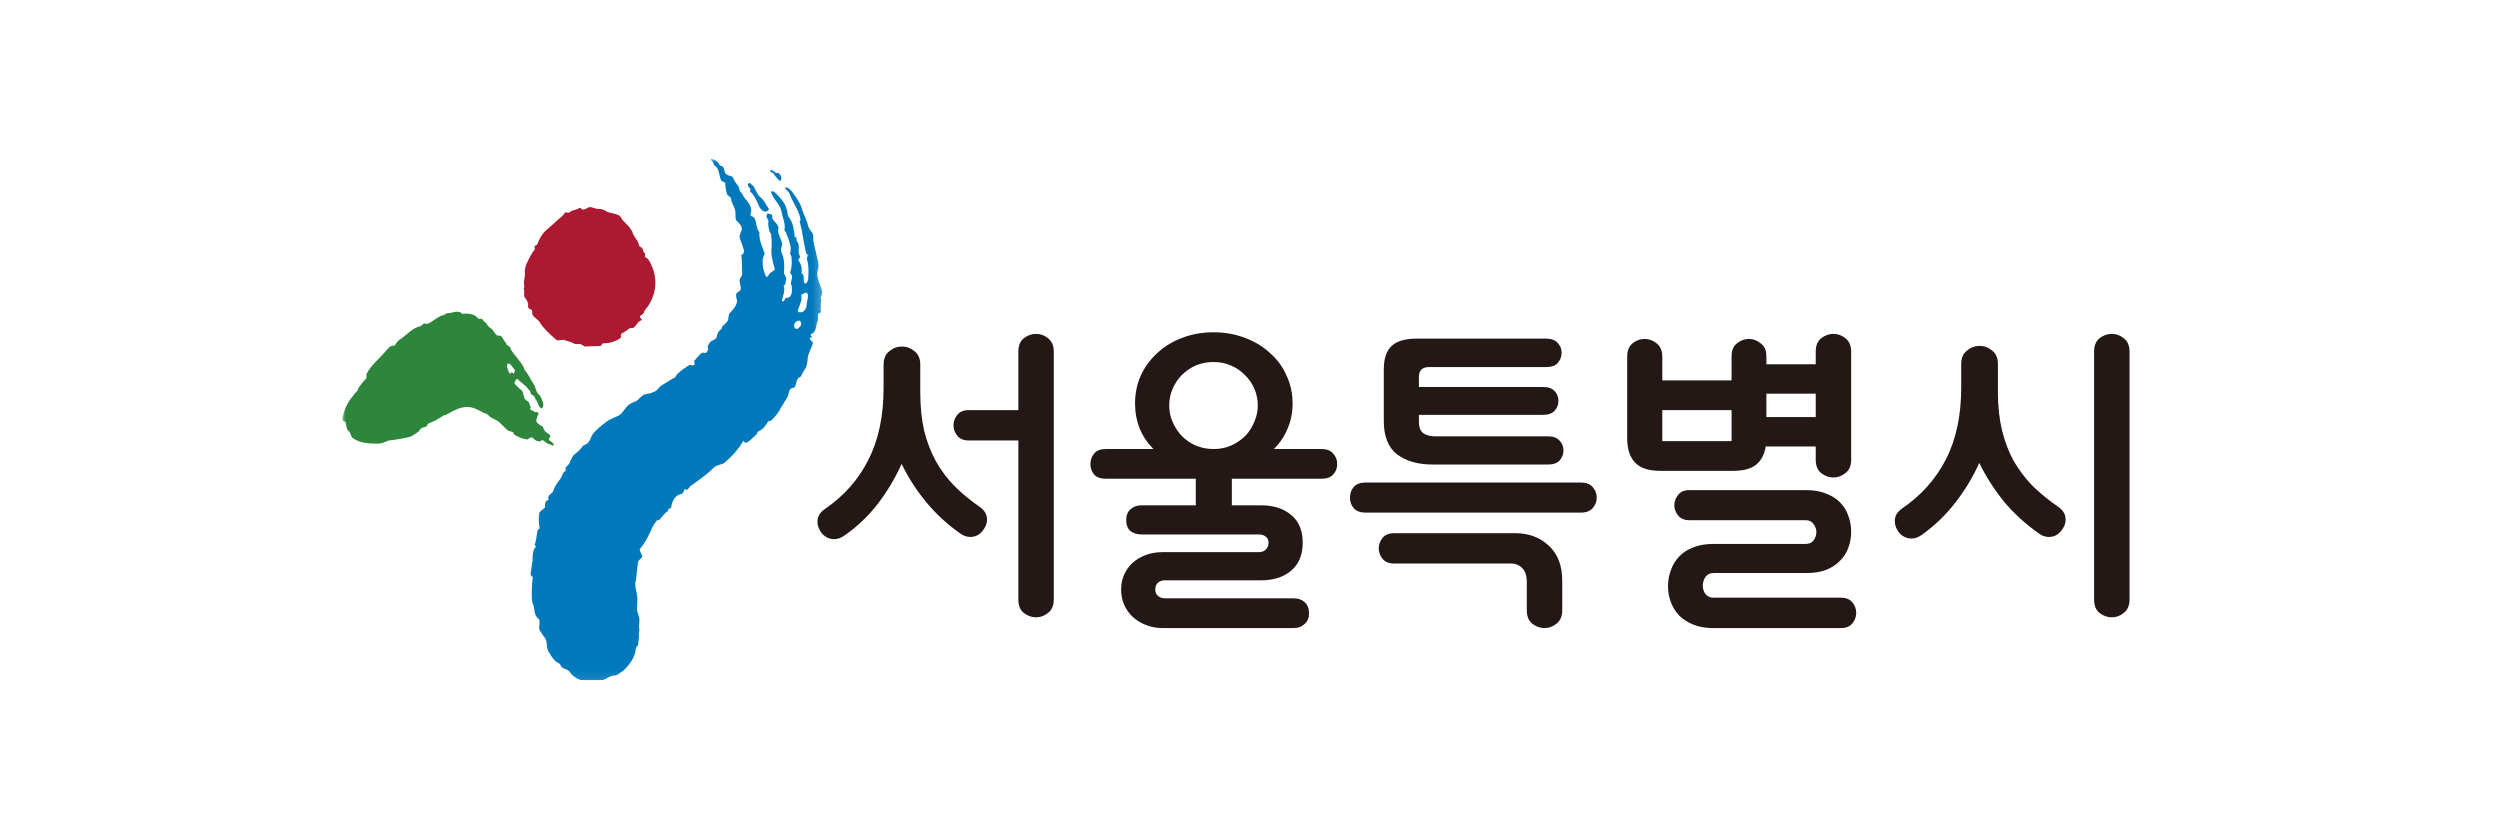 <svg xmlns="http://www.w3.org/2000/svg" width="300" height="100" viewBox="0 0 300 100" fill="none"><g clip-path="url(#clip0_45_270)"><mask id="mask0_45_270" style="mask-type:luminance" maskUnits="userSpaceOnUse" x="41" y="19" width="58" height="63"><path d="M41 19H98.753V81.91H41V19Z" fill="white"></path></mask><g mask="url(#mask0_45_270)"><path fill-rule="evenodd" clip-rule="evenodd" d="M75.632 27.423C75.75 27.61 75.905 27.777 75.923 27.962C76.1 28.508 76.601 28.837 76.663 29.395C76.683 29.583 76.924 29.655 77.048 29.738C77.181 29.914 77.09 30.112 77.349 30.37C77.473 30.45 77.378 30.648 77.399 30.836C77.523 30.917 77.65 30.999 77.773 31.083C78.895 32.856 79.005 34.918 77.703 36.828C77.494 37.038 77.295 37.34 77.212 37.631C77.107 37.736 76.888 37.85 76.781 37.953C76.803 38.141 76.926 38.221 77.062 38.399C76.499 38.545 76.434 39.021 76.005 39.345C75.891 39.356 75.661 39.376 75.546 39.388C75.231 39.702 74.896 39.826 74.573 40.045C74.469 40.149 74.499 40.43 74.51 40.522C73.975 40.948 73.193 41.212 72.375 41.193C72.264 41.207 72.179 41.496 72.066 41.506C71.488 41.562 70.792 41.534 70.216 41.587C69.975 41.517 69.842 41.342 69.6 41.27C69.371 41.294 69.14 41.312 68.901 41.244C68.527 40.993 68.056 40.944 67.689 40.791C67.448 40.718 67.01 40.948 66.761 40.785C65.988 40.104 65.219 39.425 64.795 38.71C64.512 38.268 64.032 38.125 63.867 37.671C63.846 37.483 63.933 37.194 63.691 37.124C63.212 36.979 63.411 36.679 63.381 36.398C63.237 36.133 63.214 35.944 62.954 35.685C62.809 35.418 62.999 35.023 62.844 34.661C62.834 34.569 62.938 34.464 62.928 34.37C62.753 33.823 63.037 33.23 62.984 32.767C62.953 32.486 63.028 32.103 63.111 31.812C63.397 31.22 63.67 30.534 64.184 29.921C64.172 29.83 64.153 29.643 64.145 29.551C64.248 29.446 64.363 29.435 64.468 29.33C64.647 28.845 64.836 28.448 65.141 28.045C65.549 27.535 66.198 27.096 66.722 26.576C67.033 26.265 67.476 26.035 67.767 25.535C67.873 25.431 68.239 25.584 68.346 25.481C68.659 25.17 69.128 25.22 69.452 24.999C69.777 24.782 69.712 25.256 70.046 25.131C70.276 25.109 70.381 25.007 70.6 24.891C70.934 24.766 71.31 25.011 71.666 25.072C72.009 25.041 72.366 25.102 72.741 25.346C73.239 25.675 74.39 25.566 74.575 26.209C74.853 26.651 75.352 26.98 75.632 27.423Z" fill="#AE1932"></path><path fill-rule="evenodd" clip-rule="evenodd" d="M95.82 38.47C95.636 38.483 95.446 38.652 95.348 38.84C95.216 39.091 95.316 39.488 95.659 39.469C95.739 39.489 95.977 39.239 96.091 39.076C96.193 38.932 96.146 38.643 95.999 38.515C95.946 38.481 95.883 38.465 95.82 38.47ZM96.681 35.112C96.511 35.139 96.306 35.342 96.142 35.364C96.29 35.958 96.046 36.371 95.867 36.894C95.755 37.055 95.674 37.504 95.932 37.469C96.34 37.562 96.773 37.169 96.787 36.611C96.803 36.152 97.015 35.819 96.933 35.334C96.872 35.144 96.783 35.096 96.681 35.112ZM89.945 21.953C90.058 21.982 90.212 22.192 90.382 22.3C90.722 22.748 90.787 23.322 91.309 23.72C91.742 24.05 91.912 24.604 92.253 25.053L92.22 25.234C91.62 25.755 91.097 24.889 90.935 24.387C90.693 23.865 90.449 23.344 90.006 22.964C90.025 22.876 90.041 22.786 90.059 22.694C89.845 22.458 89.572 22.12 89.845 21.993C89.873 21.953 89.907 21.943 89.945 21.953ZM92.455 20.398C92.715 20.373 92.92 20.616 93.143 20.768C93.221 20.79 93.324 20.724 93.402 20.744C93.623 20.897 93.748 21.118 93.769 21.408C93.775 21.5 93.631 21.656 93.611 21.744C93.327 21.482 93.046 21.216 92.8 20.774C92.721 20.749 92.56 20.708 92.496 20.596C92.417 20.573 92.435 20.486 92.455 20.398ZM85.274 19.084C85.697 19.084 86.088 19.264 86.332 19.785C86.397 19.892 86.64 19.948 86.72 19.966C86.934 20.2 86.917 20.757 87.145 20.902C87.437 21.153 87.876 21.061 87.991 21.37C88.153 21.872 88.528 22.142 88.707 22.557C88.689 22.648 88.738 22.846 88.803 22.954C89.098 23.205 89.131 23.492 89.338 23.726C89.827 24.304 90.317 24.88 90.087 25.672C89.944 26.015 90.382 25.922 90.514 26.139C90.838 26.678 90.706 27.401 91.13 27.868C91.049 28.787 91.49 29.633 91.767 30.443C91.296 31.181 91.557 32.473 91.932 33.211C91.932 33.211 92.192 33.177 92.21 33.085C92.29 32.639 93.1 32.487 92.969 32.271C92.805 31.764 92.561 30.713 92.561 30.247C92.61 29.505 92.641 28.857 92.528 28.084C92.463 27.975 92.398 27.868 92.334 27.761C92.236 27.364 92.138 26.966 92.22 26.519C92.171 26.319 92.025 26.197 91.976 25.996C91.993 25.905 92.025 25.725 92.04 25.634C92.22 25.581 92.449 25.724 92.61 25.762C92.759 25.887 92.626 26.137 92.692 26.247C92.952 26.677 93.341 26.858 93.423 27.345C93.401 27.465 93.381 27.585 93.361 27.705C93.426 28.281 93.766 28.732 93.849 29.219C93.882 29.505 93.64 29.917 93.752 30.227C94.125 30.965 94.141 31.809 94.08 32.639C94.014 32.997 94.467 33.285 94.339 33.536C94.211 33.789 94.373 33.827 94.241 34.079C94.225 34.168 94.047 34.22 94.032 34.313C94.274 34.836 93.907 35.625 93.825 36.076C93.809 36.165 94.102 36.263 94.162 35.931C94.199 35.733 94.537 35.735 94.713 35.68C94.907 35.531 95.052 35.188 95.036 34.812C95.024 34.521 95.036 34.345 94.921 34.037C94.889 33.748 95.117 33.427 95.018 33.029C94.953 32.923 94.806 32.796 94.825 32.705C95.018 32.095 95.035 31.537 94.986 30.872C94.937 30.672 94.872 30.567 94.806 30.455C94.821 30.365 94.856 30.187 94.888 30.007C94.903 29.448 94.724 29.035 94.562 28.529C94.513 28.335 94.367 28.207 94.335 27.92C94.27 27.811 94.123 27.683 94.138 27.593C94.284 26.784 93.894 26.134 93.779 25.36C93.599 24.481 92.772 23.922 92.511 23.023C92.524 22.932 92.796 22.969 92.878 22.988C93.528 23.601 94.246 24.32 94.423 25.203C94.537 25.509 94.488 25.779 94.62 25.996C95.171 26.678 95.269 27.543 95.368 28.407C95.352 28.496 95.53 28.441 95.595 28.552C95.579 28.641 95.546 28.821 95.611 28.928C96.033 29.397 95.773 29.899 95.856 30.387C95.905 30.584 95.969 30.692 96.033 30.801C96.017 30.892 95.808 31.128 95.789 31.215C96.134 31.665 96.279 32.26 96.184 32.799C96.575 32.98 96.395 33.5 96.49 33.897C96.554 34.005 96.638 34.024 96.72 34.04C96.831 33.879 96.945 33.716 96.979 33.535C97.028 32.797 97.061 32.149 96.927 31.467C96.817 31.16 96.78 30.872 96.992 30.639C96.829 30.603 96.778 30.403 96.716 30.295C96.424 29.107 96.303 27.776 95.954 26.561C95.954 26.561 96.049 26.489 96.069 26.401C95.944 25.337 95.14 24.336 94.761 23.262C94.702 23.07 94.393 22.842 94.248 22.638C94.248 22.638 94.26 22.548 94.269 22.456C94.681 22.512 94.993 22.914 95.209 23.221C95.64 23.837 96.132 24.518 96.262 25.203C96.489 25.813 96.827 26.459 96.962 27.056C97.052 27.453 97.338 27.71 97.527 28.041C97.634 28.351 97.58 28.619 97.606 28.907C97.723 29.596 97.93 30.26 98.058 30.944C98.223 31.448 98.289 32.023 98.124 32.456C97.898 33.248 98.419 34.111 98.629 34.812C98.744 35.121 98.598 35.462 98.469 35.713C98.453 35.804 98.598 35.931 98.581 36.019C98.436 36.361 98.551 36.668 98.485 37.029C98.388 37.1 98.598 37.335 98.485 37.493C98.388 37.571 98.308 37.552 98.21 37.624C98.079 37.876 98.193 38.182 98.144 38.453C97.884 38.955 98.016 39.64 97.528 40C97.347 40.052 97.332 40.144 97.234 40.215C97.317 40.234 97.383 40.342 97.445 40.45C97.349 40.52 97.267 40.502 97.171 40.575C97.14 40.754 97.485 40.976 97.551 41.082C97.42 41.804 96.885 42.435 96.903 43.28C96.87 43.46 96.819 43.73 96.79 43.911C96.625 44.342 96.317 44.651 96.155 45.08C96.123 45.26 95.782 45.278 95.748 45.459C95.537 45.692 95.555 46.071 95.407 46.414C95.295 46.574 95.049 46.523 94.855 46.664C94.629 46.986 94.66 47.278 94.516 47.618C94.27 48.032 93.973 48.479 93.731 48.892C93.455 49.486 92.987 50.058 92.487 50.51C92.405 50.493 92.227 50.544 92.129 50.617C91.87 51.122 91.572 51.502 91.021 51.754C90.938 51.737 90.816 52.127 90.72 52.199C90.339 52.486 90.12 52.811 89.658 53.082C89.485 53.135 89.388 53.209 89.197 52.885C88.594 53.966 87.786 54.81 86.91 55.551C86.453 55.819 85.988 55.791 85.686 56.094C84.689 57.086 83.102 58.138 82.921 58.285C82.845 58.266 82.54 58.726 82.54 58.726C82.216 58.754 82.402 58.783 82.104 58.713C82.104 58.713 82.089 59.221 81.684 59.305C80.825 59.474 80.598 60.482 80.532 60.897C80.498 61.105 80.356 60.964 80.256 61.046C80.161 61.13 80.223 61.253 80.126 61.338C79.754 61.572 79.433 62.033 79.121 62.388C79.026 62.472 78.96 62.346 78.863 62.431C78.765 62.516 78.311 63.089 78.147 63.586C77.757 64.464 77.328 65.248 76.791 65.869C76.659 66.02 77.095 66.606 77.062 66.804C76.938 67.08 76.69 67.126 76.568 67.404C76.457 68.09 76.427 68.859 76.308 69.585C76.114 70.296 76.356 70.801 76.452 71.436C76.558 71.971 76.423 72.661 76.449 73.178C76.486 73.597 76.77 74.052 76.724 74.459C76.739 75.083 76.597 74.999 76.731 75.523C76.712 75.828 76.615 76.131 76.683 76.34C76.658 76.751 76.593 77.004 76.571 77.412C76.484 77.511 76.307 77.704 76.302 77.805C76.239 78.831 75.578 79.731 74.882 80.403C74.451 80.681 74.079 81.108 73.586 81.072C73.339 81.058 72.515 81.585 72.239 81.652C71.51 81.858 70.927 81.862 70.231 81.765C69.46 81.555 68.849 81.359 68.317 80.563C68.004 80.208 67.46 80.34 67.255 79.795C67.194 79.58 66.748 79.468 66.675 79.355C66.272 78.991 66.058 78.544 65.756 78.091C65.551 77.547 65.699 77.175 65.455 76.647C65.201 76.323 65.093 76.095 64.842 75.771C64.505 75.343 64.919 74.725 64.672 74.299C64.499 74.184 64.332 73.971 64.25 73.757C64.088 73.338 64.126 72.729 63.879 72.285C63.743 71.753 63.83 69.824 63.932 69.304C63.952 69.198 63.654 69.052 63.672 68.948C63.714 68.198 63.97 67.472 63.912 66.698C63.99 66.284 63.952 65.952 64.326 65.597C64.326 65.597 64.15 65.452 64.168 65.348C64.385 64.745 64.382 64.28 64.5 63.653C64.52 63.549 64.736 63.485 64.757 63.381C64.637 62.921 64.632 61.993 64.709 61.576C64.749 61.367 65.282 61.057 65.405 60.87C65.423 60.769 65.327 60.501 65.526 60.139C65.578 60.051 65.716 60.078 65.819 59.995C65.835 59.89 65.768 59.767 65.786 59.663C65.838 59.353 66.36 59.126 66.397 58.918C66.601 58.21 66.954 57.915 67.322 57.338C67.457 57.087 67.506 56.815 67.724 56.583C67.822 56.513 67.871 56.582 67.886 56.491C67.904 56.401 67.859 56.202 67.871 56.113C68.078 55.877 68.365 55.662 68.411 55.393C68.555 55.05 68.682 54.801 68.886 54.563C69.268 54.275 69.65 53.986 69.886 53.575C70.092 53.339 70.33 53.394 70.539 53.158C70.838 52.851 70.919 52.403 71.141 52.077C71.665 51.445 72.237 51.014 72.808 50.582C73.283 50.221 73.888 50.077 74.348 49.806C74.823 49.446 75.11 48.764 75.571 48.494C75.854 48.278 76.189 48.259 76.477 48.043C76.763 47.826 77 47.411 77.429 47.321C78.378 47.07 77.699 47.339 78.587 46.979C79.141 46.638 78.911 46.543 79.468 46.2C80.388 45.659 80.868 45.314 80.945 45.332C81.041 45.26 81.136 45.188 81.167 45.008C81.389 44.683 82.57 43.85 82.746 43.796C82.919 43.743 83.127 43.976 83.331 43.743C83.442 43.58 83.219 43.438 83.331 43.274C83.633 42.967 83.921 42.554 84.216 42.338C84.312 42.267 84.541 42.411 84.719 42.355C84.816 42.284 84.849 42.104 84.945 42.034C85.059 41.871 84.847 41.639 84.961 41.472C85.092 41.222 85.22 40.97 85.401 40.918C85.678 40.791 86.05 40.594 86.004 40.396C86.066 40.035 86.213 39.692 86.587 39.493C86.604 39.407 86.621 39.311 86.636 39.223C86.846 38.988 87.043 38.847 87.255 38.614C87.48 38.29 87.382 37.894 87.514 37.64C87.934 37.171 88.341 36.796 88.454 36.165C88.423 35.876 88.243 35.463 88.374 35.208C88.486 35.049 88.843 34.94 88.876 34.761C88.941 34.4 88.761 33.985 88.745 33.609C88.793 33.339 89.084 33.123 89.053 32.835C89.02 32.079 89.069 31.34 88.956 30.568C89.214 30.533 89.248 30.349 89.279 30.169C89.214 29.593 88.889 29.056 88.744 28.46C88.728 28.083 89.033 27.775 89.018 27.4C88.985 27.11 88.712 26.767 88.415 26.517C88.14 26.174 88.32 25.653 88.222 25.258C88.14 24.773 87.781 24.409 87.716 23.837C87.683 23.548 87.342 23.567 87.229 23.259C87.131 22.864 87.033 22.466 87.033 21.998C86.984 21.801 86.724 21.837 86.578 21.712C86.25 21.172 86.366 20.073 85.649 19.822C85.714 19.461 85.39 19.388 85.274 19.084Z" fill="#0079BC"></path><path fill-rule="evenodd" clip-rule="evenodd" d="M57.108 37.954C57.186 38.019 57.3 38.122 57.362 38.203C57.494 38.291 57.628 38.3 57.769 38.237C57.904 38.248 58.023 38.601 58.16 38.61C58.355 38.704 58.477 39.055 58.668 39.223C58.798 39.308 58.935 39.433 59.064 39.523C59.249 39.763 59.369 39.998 59.56 40.167C59.685 40.328 59.892 40.271 60.029 40.28C60.294 40.379 60.399 40.767 60.587 41.009C60.656 41.015 60.773 41.253 60.77 41.329C60.898 41.414 61.023 41.575 61.221 41.666C61.28 41.749 61.272 41.9 61.332 41.979C61.82 42.778 62.463 43.284 62.877 44.15C62.877 44.15 62.931 44.307 62.927 44.383C63.433 44.878 63.654 45.58 64.089 46.145C64.208 46.38 64.318 46.769 64.428 47.079C64.553 47.242 64.683 47.329 64.806 47.492C64.989 47.809 65.164 48.203 65.204 48.584C65.193 48.732 65.096 49.178 64.839 48.931C64.524 48.603 64.555 48.154 64.235 47.898C64.241 47.824 64.154 47.626 64.089 47.548C63.96 47.392 63.728 47.401 63.674 47.171C63.691 46.946 63.441 46.76 63.313 46.603C62.99 46.136 62.523 45.962 62.137 45.489C62.067 45.488 61.998 45.484 61.927 45.555C61.856 45.702 61.645 45.919 61.837 46.154C62.102 46.319 62.226 46.628 62.561 46.795C62.757 46.954 62.809 47.409 62.927 47.794C63.056 47.949 63.187 48.105 63.387 48.195C63.583 48.354 63.505 48.595 63.693 48.838C63.687 48.914 63.614 48.981 63.608 49.056C63.729 49.296 64.002 49.239 64.191 49.482C64.334 49.343 64.534 49.454 64.653 49.673C64.433 49.883 64.488 50.038 64.405 50.261C64.176 50.619 64.694 50.962 65.019 51.141C65.224 51.157 65.195 51.534 65.388 51.701C65.508 51.939 65.844 51.967 66.026 52.285C66.084 52.442 65.943 52.506 65.864 52.649C65.847 52.876 66.113 52.972 66.242 53.059C66.371 53.146 66.429 53.305 66.484 53.459C66.276 53.517 65.876 53.237 65.673 53.217C65.546 53.159 65.301 52.862 65.042 52.805C64.952 52.784 64.889 53.002 64.793 52.981C64.67 52.957 64.538 52.933 64.404 52.907C64.26 52.88 63.917 52.496 63.769 52.474C63.599 52.444 63.392 52.76 63.227 52.73C62.616 52.626 62.593 52.583 62.401 52.503C62.18 52.412 61.965 52.306 61.757 52.186C61.626 52.114 61.662 51.937 61.538 51.856C61.415 51.773 61.15 51.775 61.025 51.697C60.536 51.393 60.075 50.707 59.657 50.487C59.382 50.344 59.15 50.198 58.846 50.052C58.694 49.958 58.589 49.745 58.402 49.682C57.827 49.487 57.366 49.118 56.713 48.93C55.473 48.573 54.443 49.295 53.435 49.823C53.382 49.823 53.277 49.812 53.22 49.851C52.988 50.051 52.714 50.158 52.483 50.314C52.171 50.567 51.736 50.632 51.391 50.838C51.281 50.905 51.269 51.108 51.162 51.173C50.997 51.27 50.705 51.291 50.543 51.391C50.398 51.489 50.378 51.664 50.236 51.772C49.947 52.009 49.664 52.201 49.273 52.388C49.049 52.504 47.191 52.825 46.883 52.83C46.403 52.837 46.071 53.238 45.357 53.237C44.27 53.231 43.185 53.209 42.282 52.527C42.091 52.36 42.056 51.903 41.928 51.816C41.538 51.558 41.576 51.032 41.465 50.643C41.339 50.559 41.068 50.538 41.083 50.309C41.232 49.185 41.78 48.167 42.451 47.392C42.608 47.101 42.957 46.979 42.985 46.602C42.985 46.602 43.588 45.742 43.953 45.396C44.033 45.251 43.913 45.012 43.991 44.868C44.546 43.777 45.551 43.028 46.372 42.033C46.59 41.827 46.747 41.534 47.09 41.487C47.228 41.498 47.361 41.51 47.439 41.364C47.601 41.001 47.889 40.796 48.104 40.663C48.889 40.121 49.55 39.301 50.445 39.15C50.585 39.087 50.664 38.943 50.802 38.876C50.951 38.737 51.211 38.908 51.35 38.845C52.017 38.541 52.626 37.887 53.311 37.792C53.451 37.73 53.531 37.583 53.597 37.589C54.205 37.641 54.922 37.093 55.494 37.672C56.013 37.565 56.782 37.673 57.108 37.954ZM61.765 44.566C61.766 44.49 61.77 44.416 61.772 44.34C61.507 44.176 61.39 43.716 61.052 43.624C60.986 43.621 60.847 43.691 60.844 43.764C60.827 44.218 61.018 44.528 61.206 44.914C61.286 44.617 61.487 44.627 61.616 44.858C61.686 44.789 61.76 44.641 61.765 44.566Z" fill="#2E853C"></path></g></g><path d="M126.454 71.952C126.454 72.661 126.226 73.192 125.77 73.546C125.34 73.901 124.859 74.078 124.328 74.078C123.796 74.078 123.303 73.901 122.847 73.546C122.417 73.192 122.202 72.661 122.202 71.952V52.857H116.242C115.634 52.857 115.179 52.667 114.875 52.287C114.571 51.908 114.419 51.49 114.419 51.035C114.419 50.579 114.571 50.161 114.875 49.782C115.179 49.402 115.634 49.212 116.242 49.212H122.202V42.189C122.202 41.48 122.417 40.949 122.847 40.595C123.303 40.24 123.796 40.063 124.328 40.063C124.859 40.063 125.34 40.24 125.77 40.595C126.226 40.949 126.454 41.48 126.454 42.189V71.952ZM115.179 63.98C113.635 62.892 112.281 61.639 111.117 60.221C109.952 58.804 108.978 57.286 108.193 55.666C107.434 57.362 106.485 58.956 105.346 60.449C104.207 61.917 102.879 63.183 101.36 64.246C100.93 64.549 100.512 64.701 100.107 64.701C99.551 64.701 99.07 64.486 98.665 64.056C98.285 63.6 98.095 63.119 98.095 62.613C98.095 62.006 98.386 61.5 98.969 61.095C101.272 59.526 103.018 57.551 104.207 55.172C105.422 52.793 106.03 49.921 106.03 46.555V43.783C106.03 43.05 106.257 42.505 106.713 42.151C107.168 41.772 107.675 41.582 108.231 41.582C108.788 41.582 109.294 41.772 109.75 42.151C110.206 42.505 110.433 43.05 110.433 43.783V47.086C110.433 48.757 110.585 50.275 110.889 51.642C111.218 52.983 111.686 54.211 112.293 55.324C112.901 56.413 113.647 57.412 114.533 58.323C115.419 59.209 116.431 60.044 117.57 60.829C118.152 61.234 118.443 61.74 118.443 62.347C118.443 62.854 118.241 63.334 117.836 63.79C117.456 64.22 116.988 64.435 116.431 64.435C116.001 64.435 115.584 64.284 115.179 63.98ZM155.263 71.8C155.795 71.8 156.225 71.952 156.554 72.256C156.908 72.585 157.085 73.028 157.085 73.585C157.085 74.141 156.908 74.572 156.554 74.875C156.225 75.204 155.795 75.369 155.263 75.369H139.508C138.775 75.369 138.104 75.242 137.496 74.989C136.889 74.761 136.358 74.432 135.902 74.002C135.472 73.597 135.13 73.104 134.877 72.522C134.649 71.965 134.535 71.37 134.535 70.737C134.535 70.105 134.649 69.522 134.877 68.991C135.13 68.434 135.472 67.953 135.902 67.548C136.358 67.143 136.889 66.827 137.496 66.599C138.104 66.371 138.775 66.258 139.508 66.258H151.049C151.404 66.258 151.682 66.156 151.884 65.954C152.112 65.726 152.226 65.448 152.226 65.119C152.226 64.79 152.112 64.549 151.884 64.397C151.682 64.22 151.404 64.132 151.049 64.132H136.965C136.433 64.132 135.991 63.992 135.636 63.714C135.307 63.41 135.143 62.98 135.143 62.423C135.143 61.867 135.307 61.436 135.636 61.133C135.991 60.804 136.433 60.639 136.965 60.639H143.495V57.45H132.713C132.08 57.45 131.612 57.286 131.308 56.957C131.005 56.602 130.853 56.185 130.853 55.704C130.853 55.198 131.005 54.767 131.308 54.413C131.612 54.059 132.08 53.882 132.713 53.882H138.408C137.699 53.173 137.155 52.363 136.775 51.452C136.396 50.516 136.206 49.503 136.206 48.415C136.206 47.225 136.433 46.112 136.889 45.074C137.37 44.037 138.028 43.138 138.863 42.379C139.698 41.594 140.685 40.987 141.824 40.557C142.988 40.101 144.254 39.873 145.621 39.873C146.987 39.873 148.253 40.101 149.417 40.557C150.581 40.987 151.581 41.594 152.416 42.379C153.276 43.138 153.934 44.037 154.39 45.074C154.871 46.112 155.111 47.225 155.111 48.415C155.111 49.503 154.909 50.516 154.504 51.452C154.124 52.363 153.58 53.173 152.871 53.882H158.566C159.199 53.882 159.667 54.059 159.971 54.413C160.3 54.767 160.464 55.198 160.464 55.704C160.464 56.185 160.3 56.602 159.971 56.957C159.667 57.286 159.199 57.45 158.566 57.45H147.822V60.639H151.353C152.821 60.639 154.01 61.019 154.921 61.778C155.858 62.537 156.326 63.651 156.326 65.119C156.326 66.587 155.858 67.713 154.921 68.497C154.01 69.257 152.821 69.636 151.353 69.636H139.812C139.458 69.636 139.167 69.738 138.939 69.94C138.737 70.142 138.635 70.408 138.635 70.737C138.635 71.066 138.737 71.319 138.939 71.496C139.167 71.699 139.458 71.8 139.812 71.8H155.263ZM140.306 48.643C140.306 49.351 140.445 50.022 140.723 50.655C141.002 51.288 141.369 51.844 141.824 52.325C142.305 52.806 142.862 53.186 143.495 53.464C144.153 53.742 144.861 53.882 145.621 53.882H145.848C146.557 53.856 147.215 53.705 147.822 53.426C148.455 53.122 148.999 52.743 149.455 52.287C149.91 51.806 150.265 51.25 150.518 50.617C150.796 49.984 150.935 49.326 150.935 48.643C150.935 47.934 150.796 47.264 150.518 46.631C150.239 45.998 149.86 45.454 149.379 44.998C148.923 44.517 148.367 44.138 147.708 43.859C147.076 43.581 146.38 43.442 145.621 43.442C144.861 43.442 144.153 43.581 143.495 43.859C142.862 44.138 142.305 44.517 141.824 44.998C141.369 45.454 141.002 45.998 140.723 46.631C140.445 47.264 140.306 47.934 140.306 48.643ZM163.855 61.512C163.222 61.512 162.754 61.335 162.45 60.981C162.146 60.626 161.994 60.209 161.994 59.728C161.994 59.222 162.146 58.792 162.45 58.437C162.754 58.083 163.222 57.906 163.855 57.906H189.707C190.34 57.906 190.808 58.083 191.112 58.437C191.441 58.792 191.606 59.222 191.606 59.728C191.606 60.209 191.441 60.626 191.112 60.981C190.808 61.335 190.34 61.512 189.707 61.512H163.855ZM167.309 67.624C166.677 67.624 166.208 67.434 165.905 67.055C165.601 66.675 165.449 66.258 165.449 65.802C165.449 65.347 165.601 64.929 165.905 64.549C166.208 64.17 166.677 63.98 167.309 63.98H181.811C183.431 63.98 184.772 64.473 185.835 65.46C186.923 66.447 187.468 67.852 187.468 69.674V73.243C187.468 73.951 187.24 74.483 186.784 74.837C186.354 75.192 185.873 75.369 185.342 75.369C184.81 75.369 184.317 75.192 183.861 74.837C183.431 74.483 183.216 73.951 183.216 73.243V69.826C183.216 69.092 183.039 68.548 182.684 68.194C182.33 67.814 181.887 67.624 181.356 67.624H167.309ZM185.797 52.363C186.405 52.363 186.86 52.54 187.164 52.895C187.468 53.224 187.619 53.603 187.619 54.033C187.619 54.489 187.468 54.894 187.164 55.248C186.86 55.577 186.405 55.742 185.797 55.742H171.903C170.156 55.742 168.739 55.337 167.651 54.527C166.588 53.692 166.056 52.363 166.056 50.541V44.315C166.056 43.024 166.373 42.088 167.006 41.506C167.638 40.924 168.638 40.633 170.005 40.633H185.532C186.164 40.633 186.632 40.81 186.936 41.164C187.24 41.493 187.392 41.873 187.392 42.303C187.392 42.784 187.24 43.201 186.936 43.556C186.632 43.885 186.164 44.049 185.532 44.049H171.485C170.675 44.049 170.27 44.442 170.27 45.226V46.441H185.19C185.797 46.441 186.253 46.605 186.557 46.934C186.86 47.264 187.012 47.643 187.012 48.073C187.012 48.554 186.86 48.959 186.557 49.288C186.253 49.617 185.797 49.782 185.19 49.782H170.27V50.617C170.27 51.275 170.448 51.73 170.802 51.983C171.156 52.237 171.637 52.363 172.244 52.363H185.797ZM222.14 55.172C222.14 55.881 221.912 56.413 221.456 56.767C221.026 57.121 220.545 57.298 220.014 57.298C219.482 57.298 218.989 57.121 218.533 56.767C218.103 56.413 217.888 55.881 217.888 55.172V53.578H211.89C211.738 54.54 211.346 55.274 210.713 55.78C210.105 56.261 209.207 56.501 208.017 56.501H199.21C197.843 56.501 196.844 56.172 196.211 55.514C195.578 54.856 195.262 53.882 195.262 52.591V42.797C195.262 42.088 195.477 41.556 195.907 41.202C196.338 40.848 196.818 40.671 197.35 40.671C197.881 40.671 198.362 40.848 198.792 41.202C199.248 41.556 199.476 42.088 199.476 42.797V45.644H207.79V42.758C207.79 42.05 208.005 41.531 208.435 41.202C208.865 40.848 209.346 40.671 209.878 40.671C210.384 40.671 210.852 40.848 211.282 41.202C211.738 41.531 211.966 42.05 211.966 42.758V43.708H217.888V42.189C217.888 41.48 218.103 40.949 218.533 40.595C218.989 40.24 219.482 40.063 220.014 40.063C220.545 40.063 221.026 40.24 221.456 40.595C221.912 40.949 222.14 41.48 222.14 42.189V55.172ZM205.664 68.763C205.208 68.763 204.867 68.928 204.639 69.257C204.436 69.56 204.335 69.902 204.335 70.282C204.335 70.636 204.436 70.965 204.639 71.269C204.867 71.572 205.208 71.724 205.664 71.724H220.925C221.532 71.724 221.988 71.914 222.292 72.294C222.595 72.673 222.747 73.091 222.747 73.546C222.747 74.002 222.595 74.42 222.292 74.799C221.988 75.179 221.532 75.369 220.925 75.369H205.588C204.677 75.369 203.879 75.23 203.196 74.951C202.513 74.673 201.943 74.306 201.488 73.85C201.058 73.395 200.729 72.863 200.501 72.256C200.273 71.648 200.159 71.016 200.159 70.358C200.159 69.674 200.273 69.029 200.501 68.421C200.729 67.789 201.058 67.245 201.488 66.789C201.943 66.308 202.513 65.941 203.196 65.688C203.879 65.41 204.677 65.271 205.588 65.271H216.673C217.103 65.271 217.42 65.131 217.622 64.853C217.85 64.549 217.964 64.22 217.964 63.866C217.964 63.512 217.85 63.183 217.622 62.879C217.42 62.575 217.103 62.423 216.673 62.423H202.703C202.121 62.423 201.678 62.233 201.374 61.854C201.07 61.474 200.918 61.069 200.918 60.639C200.918 60.184 201.07 59.766 201.374 59.386C201.678 59.007 202.121 58.817 202.703 58.817H216.787C217.698 58.817 218.483 58.956 219.141 59.234C219.824 59.488 220.381 59.842 220.811 60.297C221.267 60.753 221.596 61.285 221.798 61.892C222.026 62.499 222.14 63.145 222.14 63.828C222.14 64.486 222.026 65.119 221.798 65.726C221.596 66.308 221.267 66.827 220.811 67.283C220.381 67.738 219.824 68.105 219.141 68.384C218.483 68.637 217.698 68.763 216.787 68.763H205.664ZM207.79 52.933V49.212H199.476V52.933H207.79ZM211.966 50.047H217.888V47.238H211.966V50.047ZM244.609 63.98C243.04 62.866 241.661 61.601 240.471 60.184C239.307 58.741 238.32 57.197 237.51 55.552C236.751 57.248 235.789 58.842 234.625 60.335C233.486 61.803 232.157 63.081 230.639 64.17C230.209 64.473 229.791 64.625 229.386 64.625C228.829 64.625 228.349 64.41 227.944 63.98C227.564 63.524 227.374 63.043 227.374 62.537C227.374 61.93 227.665 61.424 228.247 61.019C230.55 59.45 232.309 57.475 233.524 55.096C234.739 52.718 235.346 49.845 235.346 46.479V43.708C235.346 42.974 235.574 42.429 236.03 42.075C236.485 41.696 236.991 41.506 237.548 41.506C238.105 41.506 238.611 41.696 239.067 42.075C239.522 42.429 239.75 42.974 239.75 43.708V47.086C239.75 48.757 239.915 50.275 240.244 51.642C240.573 52.983 241.041 54.211 241.648 55.324C242.281 56.413 243.04 57.412 243.926 58.323C244.837 59.209 245.862 60.044 247.001 60.829C247.583 61.234 247.874 61.74 247.874 62.347C247.874 62.854 247.672 63.334 247.267 63.79C246.887 64.22 246.419 64.435 245.862 64.435C245.432 64.435 245.014 64.284 244.609 63.98ZM255.543 71.952C255.543 72.661 255.315 73.192 254.859 73.546C254.429 73.901 253.948 74.078 253.417 74.078C252.885 74.078 252.392 73.901 251.936 73.546C251.506 73.192 251.291 72.661 251.291 71.952V42.189C251.291 41.48 251.506 40.949 251.936 40.595C252.392 40.24 252.885 40.063 253.417 40.063C253.948 40.063 254.429 40.24 254.859 40.595C255.315 40.949 255.543 41.48 255.543 42.189V71.952Z" fill="#231815"></path><defs><clipPath id="clip0_45_270"><rect width="57.753" height="62.634" fill="white" transform="translate(41 19)"></rect></clipPath></defs></svg>